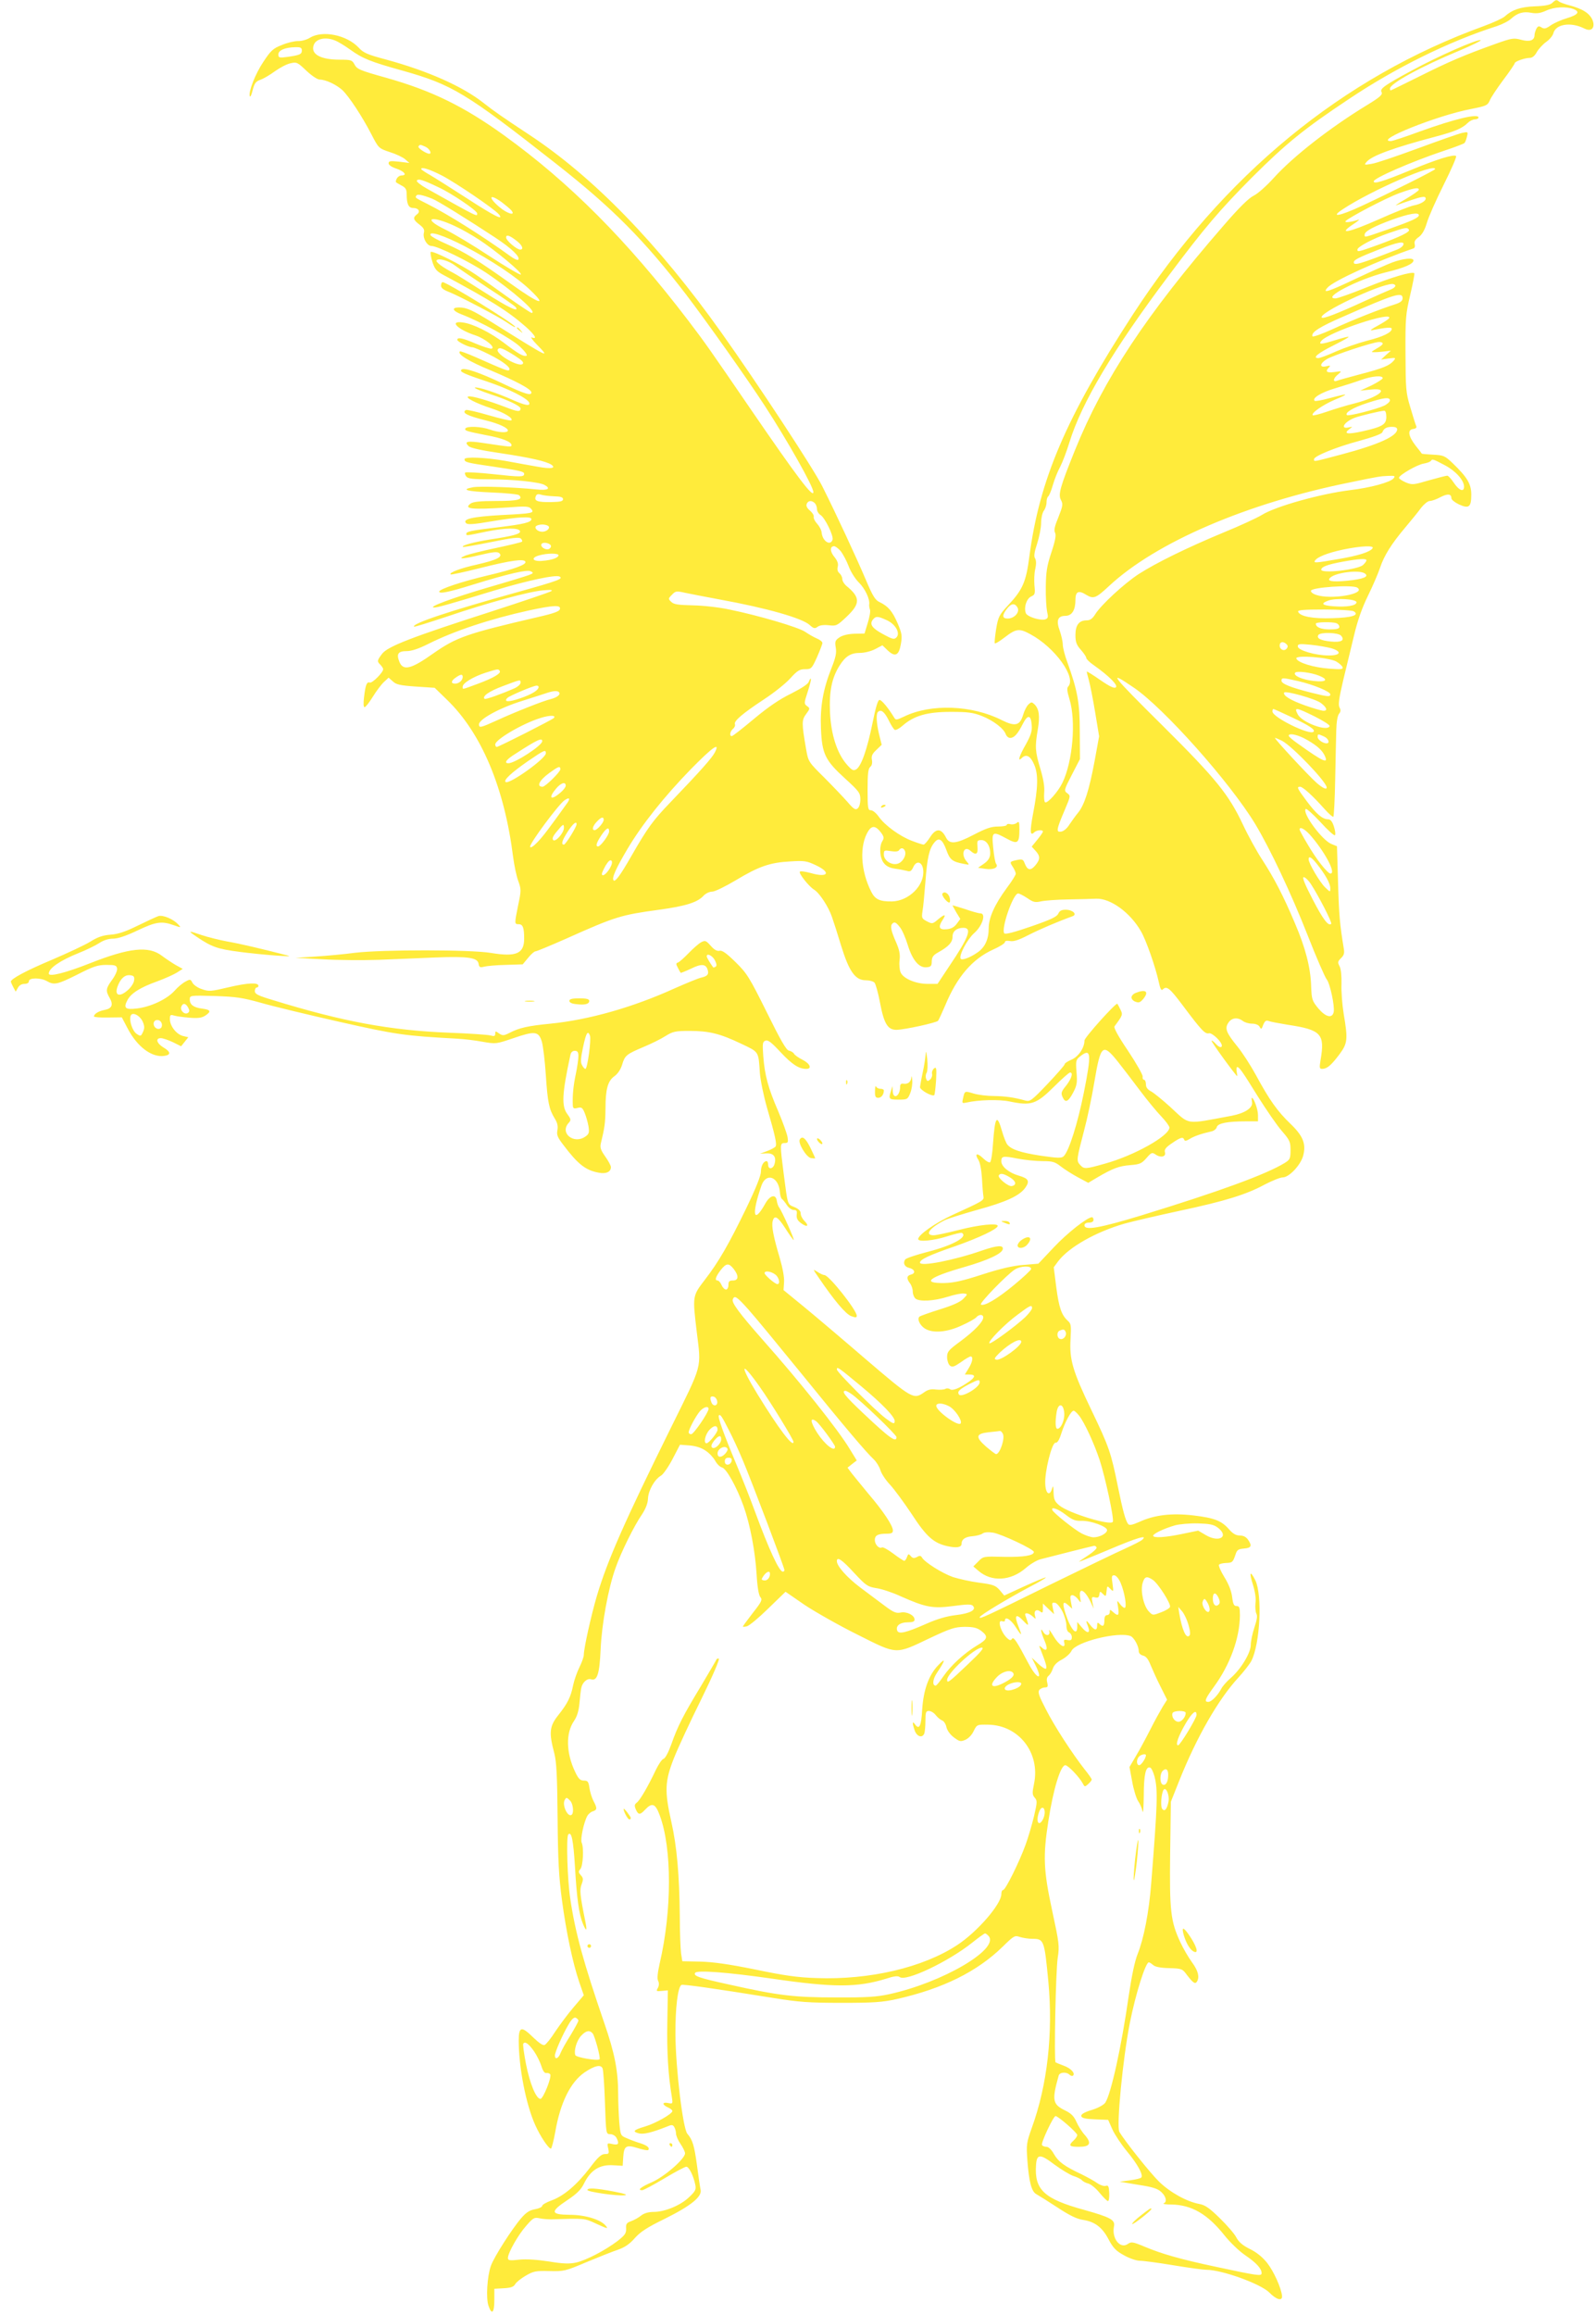 <?xml version="1.0" standalone="no"?>
<!DOCTYPE svg PUBLIC "-//W3C//DTD SVG 20010904//EN"
 "http://www.w3.org/TR/2001/REC-SVG-20010904/DTD/svg10.dtd">
<svg version="1.0" xmlns="http://www.w3.org/2000/svg"
 width="883pt" height="1280pt" viewBox="0 0 883 1280"
 preserveAspectRatio="xMidYMid meet">
<g transform="translate(0,1280) scale(0.1,-0.1)"
fill="#ffeb3b" stroke="none">
<path d="M8588 12784 c-11 -11 -39 -17 -96 -19 -80 -3 -126 -19 -167 -56 -11
-10 -63 -34 -115 -53 -784 -284 -1440 -823 -1943 -1596 -370 -570 -516 -912
-572 -1337 -18 -140 -37 -183 -115 -267 -53 -57 -57 -65 -69 -135 -6 -40 -10
-76 -7 -78 3 -3 26 11 52 31 66 51 83 53 145 19 136 -73 257 -241 208 -290 -7
-7 -5 -27 8 -69 37 -122 18 -344 -39 -462 -24 -50 -83 -116 -96 -108 -5 3 -7
27 -5 53 3 33 -4 74 -21 132 -29 95 -31 122 -14 219 12 73 7 111 -18 137 -15
14 -18 15 -34 0 -9 -8 -22 -33 -29 -56 -18 -61 -44 -68 -118 -31 -165 84 -393
92 -541 20 -43 -20 -46 -21 -56 -4 -31 51 -68 96 -80 96 -9 0 -21 -40 -39
-129 -29 -143 -62 -238 -90 -255 -16 -9 -24 -5 -52 27 -54 62 -87 164 -93 288
-5 117 10 191 53 259 33 52 62 70 113 70 24 0 61 9 84 21 l40 21 28 -27 c42
-40 63 -30 74 33 8 46 6 60 -18 116 -29 67 -52 94 -100 117 -24 11 -38 34 -76
124 -51 120 -164 364 -241 517 -50 100 -359 569 -558 849 -351 493 -708 860
-1063 1094 -147 97 -196 131 -253 176 -115 91 -308 177 -540 240 -102 27 -125
37 -151 66 -66 70 -200 97 -270 54 -17 -11 -47 -19 -66 -18 -19 0 -59 -9 -89
-22 -49 -19 -61 -31 -102 -93 -45 -67 -83 -165 -75 -190 3 -7 10 8 16 34 10
38 17 48 43 57 17 6 53 27 80 47 28 20 66 40 86 44 34 8 39 6 88 -41 30 -28
61 -49 74 -49 33 0 92 -28 125 -58 36 -34 109 -144 161 -245 40 -77 40 -77
102 -98 35 -11 73 -29 85 -40 l23 -20 -57 7 c-48 5 -58 4 -58 -9 0 -9 17 -21
42 -29 45 -15 63 -38 30 -38 -16 0 -32 -17 -32 -36 0 -2 13 -10 30 -19 24 -12
30 -22 30 -48 0 -55 10 -77 36 -77 30 0 42 -20 21 -35 -24 -18 -21 -31 14 -57
23 -18 29 -28 24 -46 -7 -29 18 -72 42 -72 33 0 209 -86 301 -147 149 -100
289 -223 253 -223 -5 0 -60 37 -123 81 -62 45 -146 104 -186 131 -82 56 -239
134 -249 125 -3 -4 1 -28 9 -54 13 -40 22 -52 59 -72 265 -142 360 -202 456
-286 53 -47 68 -73 36 -61 -10 4 2 -13 26 -38 80 -82 72 -78 -244 120 -112 70
-143 84 -186 84 -42 0 -36 -19 14 -38 109 -42 276 -134 323 -178 28 -26 44
-48 37 -51 -16 -6 -46 11 -123 70 -76 58 -173 107 -230 114 -78 11 -29 -39 72
-72 53 -18 113 -67 87 -73 -8 -1 -47 11 -87 28 -72 31 -102 37 -102 21 0 -10
62 -41 83 -41 8 0 50 -18 94 -40 78 -39 122 -74 110 -86 -6 -7 -25 0 -185 71
-46 20 -85 35 -88 32 -15 -15 49 -55 171 -105 142 -60 225 -104 225 -122 0
-20 -38 -8 -160 50 -128 61 -214 90 -227 76 -12 -11 13 -23 143 -66 119 -40
224 -93 232 -117 6 -20 -21 -15 -90 15 -84 38 -195 75 -211 69 -6 -2 33 -19
87 -37 98 -32 166 -65 166 -79 0 -19 -17 -18 -78 6 -102 39 -191 65 -210 61
-23 -5 41 -38 130 -67 67 -22 119 -54 107 -65 -3 -4 -60 9 -125 28 -65 19
-122 32 -126 29 -26 -15 6 -32 112 -58 72 -18 120 -41 120 -55 0 -15 -52 -12
-100 5 -47 17 -126 20 -135 6 -7 -12 8 -16 114 -37 89 -16 141 -37 141 -55 0
-12 -4 -11 -152 11 -91 14 -113 10 -86 -16 10 -11 70 -24 179 -40 160 -24 249
-44 279 -63 29 -20 -2 -25 -73 -12 -40 7 -119 21 -177 32 -113 20 -230 25
-230 10 0 -17 14 -20 159 -41 148 -22 171 -27 171 -40 0 -18 -20 -18 -168 -2
-83 9 -154 13 -158 9 -4 -3 -1 -13 6 -22 10 -12 37 -15 129 -15 126 0 273 -15
303 -31 39 -21 19 -32 -45 -25 -114 12 -313 19 -350 12 -71 -13 -36 -23 104
-29 78 -3 146 -10 151 -15 24 -24 -6 -32 -126 -32 -90 0 -127 -4 -142 -14 -41
-30 4 -35 201 -22 105 8 122 7 134 -8 19 -23 10 -25 -169 -34 -156 -9 -214
-22 -191 -45 9 -9 45 -6 144 11 143 24 217 28 217 12 0 -18 -41 -28 -181 -45
-153 -18 -179 -24 -179 -36 0 -12 -4 -12 112 12 106 21 179 22 185 2 5 -15
-41 -27 -167 -46 -89 -14 -158 -33 -149 -41 2 -2 73 10 157 27 117 24 155 28
164 19 6 -6 9 -14 6 -17 -3 -3 -68 -19 -144 -35 -76 -16 -152 -35 -167 -41
-53 -22 -18 -21 77 2 77 18 98 20 109 10 20 -20 -14 -37 -122 -62 -92 -20
-158 -45 -148 -55 2 -3 76 13 163 35 171 43 245 53 251 35 6 -16 -62 -41 -206
-75 -141 -33 -271 -76 -271 -90 0 -14 57 -2 185 38 201 62 303 85 322 74 16
-8 15 -11 -12 -21 -16 -6 -120 -38 -231 -70 -190 -56 -329 -107 -293 -109 17
-1 81 17 334 94 182 55 340 89 361 77 22 -12 -7 -23 -233 -86 -379 -105 -588
-175 -572 -191 3 -2 83 23 179 55 227 77 459 140 535 146 43 4 56 2 44 -5 -9
-6 -157 -56 -330 -112 -439 -141 -574 -193 -605 -234 -28 -37 -29 -42 -9 -61
8 -9 15 -19 15 -24 0 -18 -61 -79 -74 -74 -17 6 -24 -13 -32 -82 -4 -33 -3
-54 3 -54 6 0 26 26 46 58 19 31 47 68 61 81 l26 24 23 -20 c18 -18 41 -23
127 -29 l105 -7 67 -65 c192 -185 319 -488 367 -871 6 -45 18 -104 28 -131 17
-47 17 -54 0 -134 -21 -104 -21 -106 2 -106 24 0 31 -19 31 -80 0 -83 -44
-102 -183 -79 -110 19 -602 19 -752 1 -60 -8 -159 -17 -220 -21 l-110 -7 150
-8 c83 -5 222 -6 310 -3 88 4 230 9 315 13 181 7 233 -1 238 -35 3 -19 8 -22
30 -16 15 4 69 9 120 10 l94 3 30 36 c16 20 34 36 41 36 6 0 81 31 167 69 277
124 305 132 517 161 147 20 214 41 247 79 11 11 31 21 46 21 15 0 72 28 131
63 128 77 189 98 301 104 78 5 91 3 142 -21 87 -41 67 -71 -29 -43 -30 8 -57
12 -60 7 -6 -10 50 -81 79 -99 30 -18 80 -95 99 -151 9 -25 32 -97 51 -160 44
-142 78 -190 136 -190 20 0 43 -6 49 -14 6 -8 20 -57 30 -111 22 -116 43 -150
92 -149 45 1 219 39 229 50 4 5 22 44 40 86 65 157 150 256 265 308 36 16 65
34 65 41 0 7 10 9 28 6 19 -4 48 5 102 33 63 32 161 74 244 104 28 10 1 36
-38 36 -23 0 -34 -6 -41 -22 -8 -17 -42 -33 -149 -70 -92 -32 -143 -45 -149
-39 -21 21 48 221 76 221 7 0 30 -12 51 -26 32 -22 43 -25 74 -18 21 5 89 10
152 11 63 1 133 3 155 4 79 3 189 -77 248 -181 29 -50 80 -197 98 -279 8 -38
14 -50 22 -42 22 22 38 9 113 -91 101 -135 122 -157 143 -151 17 4 71 -47 71
-68 0 -15 -16 -10 -35 11 -10 11 -20 18 -22 16 -4 -4 136 -196 142 -196 1 0 0
11 -3 25 -2 14 -1 25 3 25 12 0 28 -23 116 -165 45 -71 103 -156 130 -187 45
-52 49 -61 49 -107 0 -47 -3 -53 -32 -71 -105 -64 -360 -157 -793 -290 -231
-70 -315 -85 -315 -55 0 9 9 15 25 15 16 0 25 6 25 15 0 8 -4 15 -8 15 -26 0
-138 -88 -212 -167 l-85 -90 -83 -7 c-57 -4 -129 -21 -225 -52 -108 -35 -159
-47 -212 -48 -129 -2 -87 32 109 88 132 38 209 74 214 99 5 24 -30 22 -117 -8
-152 -53 -341 -90 -341 -66 0 17 50 41 193 90 136 48 237 96 237 113 0 17
-104 6 -213 -22 -64 -16 -127 -30 -141 -30 -53 0 -23 41 60 83 17 9 98 34 179
57 161 44 235 78 267 122 27 38 19 52 -36 68 -53 15 -96 50 -96 79 0 29 9 31
90 15 41 -8 104 -14 139 -14 55 0 68 -4 101 -30 21 -16 63 -43 95 -60 l56 -30
52 31 c84 49 118 62 181 67 52 4 63 9 89 39 28 32 31 33 53 18 28 -18 57 -10
49 15 -4 14 6 27 39 49 48 33 62 37 68 19 3 -8 11 -7 29 4 23 15 66 30 120 42
15 3 29 14 31 24 6 22 60 32 164 32 l64 0 0 35 c0 31 -23 95 -34 95 -2 0 -1
-11 1 -24 6 -31 -39 -61 -112 -75 -265 -49 -228 -54 -343 51 -42 38 -89 76
-104 84 -19 10 -28 22 -28 39 0 14 -5 25 -11 25 -5 0 -9 8 -7 18 1 9 -35 73
-81 142 -55 81 -80 128 -75 135 46 62 47 65 33 93 -7 15 -15 29 -17 32 -6 9
-182 -186 -182 -203 0 -41 -34 -90 -72 -106 -21 -9 -38 -20 -38 -26 0 -5 -43
-54 -95 -109 -87 -91 -96 -98 -122 -91 -65 18 -112 24 -174 25 -36 0 -87 6
-113 14 -50 15 -49 16 -59 -33 -5 -21 -3 -22 21 -17 65 15 180 18 237 6 120
-25 148 -16 246 81 44 44 84 79 89 79 19 0 9 -33 -21 -72 -28 -34 -30 -42 -20
-64 15 -34 31 -27 59 26 20 38 23 55 18 112 -5 64 -3 69 21 88 60 47 63 16 19
-204 -34 -169 -82 -321 -111 -349 -11 -11 -32 -11 -127 3 -110 17 -163 34
-185 62 -6 7 -19 39 -28 70 -29 102 -40 88 -51 -65 -3 -53 -11 -100 -16 -103
-5 -4 -23 6 -39 22 -33 32 -49 26 -26 -9 9 -14 17 -55 20 -103 2 -43 6 -88 8
-99 4 -22 -1 -25 -172 -103 -95 -44 -189 -110 -189 -133 0 -17 85 -9 160 15
41 13 78 22 82 19 35 -21 -48 -68 -187 -104 -66 -17 -123 -36 -127 -43 -13
-19 -4 -40 21 -46 32 -7 39 -30 12 -37 -25 -6 -27 -22 -6 -49 8 -10 15 -31 15
-45 0 -15 7 -32 15 -39 22 -18 102 -14 178 10 38 12 78 20 90 18 22 -3 22 -3
-4 -30 -18 -18 -59 -36 -130 -58 -57 -18 -108 -36 -112 -40 -14 -13 2 -47 29
-65 43 -28 123 -22 204 16 39 17 75 38 81 45 15 18 39 18 39 0 0 -24 -48 -74
-126 -132 -67 -49 -74 -58 -74 -88 0 -18 7 -39 15 -46 13 -11 23 -8 61 18 24
18 49 32 54 32 16 0 11 -31 -11 -66 l-21 -34 26 0 c34 0 33 -14 -1 -38 -54
-38 -94 -54 -107 -43 -6 5 -18 6 -25 2 -8 -5 -31 -6 -52 -4 -28 4 -45 0 -67
-16 -57 -40 -65 -36 -320 182 -130 112 -286 244 -347 294 l-110 90 3 44 c2 27
-8 79 -24 134 -35 118 -46 175 -39 203 9 36 28 26 69 -38 21 -33 42 -63 47
-66 9 -5 -66 163 -81 181 -4 5 -10 21 -12 35 -5 40 -38 32 -64 -15 -66 -118
-77 -61 -21 100 26 74 95 49 102 -36 1 -17 6 -34 11 -38 5 -3 17 -18 27 -33
10 -16 27 -28 38 -28 16 0 20 -5 17 -26 -2 -20 4 -32 24 -47 34 -25 47 -16 19
12 -12 12 -21 30 -21 42 0 13 -11 25 -35 35 -39 16 -36 7 -59 184 -21 163 -21
170 5 170 19 0 21 4 16 34 -3 18 -26 82 -51 141 -56 129 -75 200 -83 305 -5
71 -4 80 12 86 14 6 34 -10 84 -64 64 -68 101 -92 142 -92 33 0 21 29 -20 50
-22 11 -44 26 -48 34 -4 7 -17 15 -28 17 -15 3 -46 57 -123 213 -97 195 -109
214 -173 277 -50 49 -74 66 -88 62 -13 -3 -29 5 -48 27 -27 30 -31 32 -54 20
-13 -7 -44 -34 -69 -60 -25 -26 -51 -49 -59 -52 -11 -3 -12 -8 -1 -28 7 -14
14 -27 16 -29 1 -1 27 9 57 23 56 28 82 27 92 -5 8 -26 0 -36 -34 -44 -16 -3
-83 -31 -149 -60 -231 -105 -475 -174 -687 -195 -123 -12 -173 -23 -226 -51
-32 -16 -38 -16 -58 -3 -19 14 -21 14 -21 -2 0 -13 -6 -15 -27 -9 -16 4 -118
11 -228 15 -327 13 -587 61 -977 181 -80 24 -98 33 -98 49 0 11 5 20 10 20 6
0 10 4 10 9 0 20 -59 17 -162 -7 -101 -24 -112 -25 -151 -11 -23 7 -46 24 -52
35 -10 20 -13 21 -38 7 -16 -8 -44 -31 -62 -52 -42 -46 -131 -88 -207 -97 -65
-8 -76 2 -53 46 20 38 70 70 165 104 41 15 90 37 108 48 l33 21 -40 22 c-22
13 -56 36 -76 51 -73 55 -179 44 -397 -42 -134 -53 -228 -77 -228 -57 0 29 62
72 164 113 43 17 94 42 114 55 24 16 51 25 77 25 27 0 72 15 135 45 103 49
134 53 200 30 43 -15 43 -15 26 4 -27 29 -83 53 -109 46 -12 -4 -64 -28 -115
-53 -67 -33 -108 -47 -150 -50 -42 -3 -72 -13 -113 -39 -31 -19 -126 -63 -210
-99 -145 -61 -229 -106 -229 -122 1 -4 7 -18 14 -31 l13 -24 12 21 c7 14 21
22 36 22 16 0 25 6 25 15 0 20 66 20 100 0 40 -23 59 -18 169 37 88 45 113 53
160 53 49 0 56 -3 59 -20 2 -12 -11 -40 -28 -63 -35 -48 -36 -60 -13 -100 21
-37 13 -58 -28 -66 -33 -6 -59 -22 -59 -36 0 -4 35 -7 77 -6 l77 1 31 -59 c53
-103 135 -165 205 -154 36 5 35 23 -5 46 -38 23 -47 52 -15 52 11 0 40 -10 66
-22 l46 -23 20 25 20 25 -30 7 c-37 10 -72 56 -72 93 0 24 3 26 23 20 12 -4
50 -9 84 -12 48 -4 69 -1 88 11 35 23 31 33 -15 39 -49 6 -70 22 -70 51 0 22
1 23 138 19 119 -4 153 -9 257 -38 66 -19 261 -66 434 -105 315 -71 359 -77
651 -93 36 -2 99 -9 140 -17 74 -13 76 -12 168 19 122 42 142 40 160 -19 7
-25 17 -108 22 -185 10 -152 18 -188 49 -239 15 -24 19 -42 15 -65 -5 -26 0
-39 34 -83 80 -106 123 -139 195 -152 41 -8 67 5 67 31 0 8 -14 34 -31 58 -25
35 -30 50 -25 72 22 90 25 116 26 193 0 109 13 154 50 180 18 13 34 37 42 63
15 51 23 58 118 98 41 17 96 44 121 60 42 26 54 29 135 29 107 0 168 -15 285
-71 99 -47 95 -40 103 -160 3 -41 21 -129 40 -195 45 -154 55 -200 47 -213 -4
-6 -25 -17 -46 -25 l-40 -15 34 2 c40 2 57 -18 47 -56 -7 -31 -36 -36 -36 -7
0 11 -4 20 -8 20 -18 0 -32 -26 -32 -58 0 -22 -28 -92 -80 -200 -98 -202 -153
-298 -231 -399 -68 -89 -68 -88 -44 -288 25 -205 34 -171 -141 -525 -259 -524
-353 -737 -412 -935 -31 -105 -72 -289 -72 -325 0 -11 -11 -42 -24 -68 -13
-26 -29 -71 -35 -100 -13 -65 -31 -101 -82 -165 -49 -62 -53 -95 -22 -212 12
-47 16 -125 18 -355 2 -237 7 -327 24 -455 24 -180 60 -349 96 -455 l25 -72
-57 -67 c-31 -36 -76 -97 -101 -134 -24 -38 -51 -71 -59 -74 -9 -4 -32 12 -62
41 -66 65 -81 62 -81 -17 0 -148 40 -353 91 -466 29 -65 74 -131 87 -131 4 0
15 42 24 92 28 162 84 276 163 330 55 37 90 45 99 21 4 -10 10 -96 13 -190 6
-172 6 -173 29 -173 13 0 28 -9 34 -19 18 -34 12 -43 -21 -36 -30 7 -31 6 -24
-24 6 -28 4 -31 -18 -31 -20 0 -39 -17 -84 -77 -72 -94 -145 -156 -213 -180
-27 -10 -50 -23 -50 -29 0 -7 -18 -15 -39 -19 -30 -5 -49 -17 -76 -48 -50 -57
-153 -218 -169 -265 -21 -59 -28 -181 -13 -222 18 -52 32 -38 32 33 l0 62 52
3 c40 2 55 8 63 22 6 11 32 32 58 47 43 25 55 28 131 26 82 -2 89 0 205 49 67
28 145 59 175 69 38 13 65 32 93 64 30 34 69 60 166 107 145 72 208 123 198
161 -3 14 -12 75 -20 136 -15 109 -24 139 -53 173 -25 28 -65 366 -66 548 -1
148 13 263 33 275 8 5 173 -18 508 -72 143 -23 197 -27 377 -27 179 0 224 3
307 21 255 58 444 151 587 291 61 60 66 62 94 52 17 -5 47 -10 68 -10 65 0 67
-6 89 -235 27 -286 -5 -572 -91 -809 -30 -84 -31 -93 -25 -180 9 -120 23 -174
50 -188 11 -6 64 -39 116 -73 68 -45 108 -64 142 -69 65 -10 107 -41 142 -109
25 -47 41 -63 85 -87 30 -17 69 -30 87 -30 19 0 102 -11 186 -25 84 -14 166
-25 183 -25 85 0 301 -78 348 -126 39 -40 73 -49 70 -18 -5 45 -46 136 -83
183 -26 32 -58 58 -95 76 -40 20 -61 38 -75 64 -10 20 -52 68 -92 107 -57 56
-82 73 -113 78 -69 13 -160 63 -222 123 -51 50 -192 227 -220 276 -17 31 19
404 58 602 32 161 87 335 105 335 4 0 15 -7 24 -15 11 -10 41 -16 89 -17 70
-2 73 -4 98 -38 34 -44 45 -52 55 -37 16 25 7 61 -27 107 -19 26 -49 77 -65
112 -53 114 -60 171 -56 490 l4 286 47 118 c96 240 216 449 327 569 30 33 62
74 71 91 49 95 62 365 22 447 -29 57 -35 44 -13 -25 12 -39 18 -78 14 -102 -2
-22 0 -48 5 -58 7 -12 3 -35 -11 -77 -11 -33 -20 -76 -20 -96 0 -44 -55 -135
-112 -184 -21 -18 -45 -45 -52 -60 -20 -37 -54 -71 -71 -71 -24 0 -18 16 30
82 90 122 144 270 145 396 0 44 -3 52 -19 52 -14 0 -19 10 -24 50 -4 33 -19
71 -43 110 -20 32 -33 63 -30 68 3 5 19 9 37 10 37 1 40 4 54 45 9 28 15 32
48 35 40 3 46 15 21 50 -10 14 -25 22 -45 22 -21 0 -38 10 -59 34 -42 48 -81
63 -197 77 -120 14 -216 3 -300 -36 -39 -17 -54 -20 -61 -12 -15 19 -30 74
-57 207 -38 188 -49 220 -145 420 -106 220 -124 283 -117 397 4 73 3 84 -15
100 -35 32 -49 72 -64 185 l-14 111 25 34 c60 78 207 161 365 207 47 13 184
45 305 71 253 54 370 90 473 146 41 21 85 39 99 39 35 0 99 68 113 120 17 65
0 109 -71 177 -71 68 -116 131 -190 268 -30 55 -76 126 -103 159 -62 76 -71
100 -50 131 18 28 51 32 80 10 10 -8 33 -15 51 -15 20 0 36 -7 42 -17 8 -16
11 -15 20 11 9 21 16 26 29 21 9 -4 57 -13 106 -21 187 -28 207 -51 182 -196
-7 -43 -6 -48 10 -48 27 1 49 20 95 81 45 61 47 82 23 224 -8 50 -14 124 -12
165 1 46 -3 84 -11 98 -11 21 -10 26 8 44 16 15 20 27 16 51 -22 134 -27 185
-32 365 l-6 203 -32 13 c-52 22 -162 172 -141 193 4 4 40 -28 81 -72 40 -44
76 -77 81 -73 4 5 1 26 -6 48 -9 28 -19 40 -32 40 -31 0 -65 29 -118 100 -54
72 -57 80 -37 80 15 0 69 -49 135 -123 24 -27 46 -46 49 -43 3 3 8 94 10 203
2 109 5 232 6 274 1 46 7 82 15 92 10 12 11 21 3 35 -8 15 -3 51 20 149 17 70
44 182 60 248 19 81 44 153 77 220 27 55 57 125 67 155 22 67 63 133 141 225
33 39 72 87 87 108 16 20 37 37 47 37 11 0 37 9 59 21 41 21 61 19 61 -6 0 -8
19 -23 42 -34 55 -25 68 -15 68 54 0 59 -22 96 -103 174 -43 41 -50 44 -108
47 -34 2 -62 4 -63 6 -1 2 -16 22 -34 44 -41 53 -46 88 -14 92 18 3 22 8 16
20 -4 9 -18 55 -32 102 -24 79 -25 101 -26 295 -1 195 1 218 26 324 15 63 25
117 23 120 -12 12 -127 -22 -267 -79 -82 -33 -158 -60 -169 -60 -80 0 125 106
277 144 105 25 154 47 154 66 0 17 -56 11 -117 -11 -32 -12 -123 -53 -202 -90
-153 -73 -188 -84 -156 -49 34 38 281 150 474 216 8 2 11 12 8 24 -4 14 3 26
22 39 18 13 33 38 45 78 9 32 51 127 93 211 42 84 73 155 69 159 -12 12 -108
-18 -255 -79 -151 -62 -201 -77 -201 -61 0 18 207 108 385 168 61 20 113 40
117 44 4 3 10 19 14 35 7 28 6 28 -27 21 -19 -4 -129 -43 -246 -86 -117 -43
-231 -82 -255 -85 -40 -7 -42 -6 -28 10 28 35 153 80 384 141 105 28 146 45
177 76 10 10 28 19 39 19 11 0 20 5 20 10 0 24 -130 -7 -322 -76 -81 -30 -154
-54 -163 -54 -97 0 254 141 442 177 86 17 93 20 105 47 6 16 40 67 75 114 35
46 63 88 63 92 0 10 56 30 84 30 14 0 28 12 39 33 10 17 33 42 51 55 19 13 37
35 40 48 13 51 96 64 170 27 68 -35 71 55 2 95 -17 11 -53 25 -81 32 -27 7
-54 17 -59 21 -14 12 -19 11 -38 -7z m117 -34 c39 -15 26 -32 -37 -51 -31 -9
-71 -27 -88 -39 -27 -19 -36 -21 -51 -12 -15 10 -20 8 -29 -7 -5 -11 -10 -26
-10 -34 0 -31 -27 -40 -74 -27 -41 11 -51 10 -143 -23 -170 -61 -253 -96 -417
-178 -87 -43 -160 -79 -162 -79 -2 0 -4 4 -4 10 0 28 174 123 384 210 71 30
124 56 118 58 -20 6 -236 -89 -383 -169 -145 -78 -176 -100 -166 -117 9 -14
-6 -28 -78 -72 -204 -124 -411 -285 -519 -405 -38 -42 -87 -86 -110 -97 -28
-14 -81 -66 -168 -167 -425 -489 -662 -847 -821 -1241 -81 -201 -94 -244 -77
-275 12 -22 10 -33 -14 -94 -21 -50 -26 -73 -19 -86 7 -13 2 -43 -20 -109 -25
-75 -30 -108 -31 -191 -1 -55 3 -116 7 -136 7 -30 6 -37 -8 -43 -27 -10 -104
14 -110 35 -11 33 5 79 30 91 21 9 23 15 18 62 -2 28 -1 69 5 91 6 27 5 46 -1
57 -8 11 -5 34 11 82 12 37 22 88 22 114 0 27 7 57 15 68 8 10 15 31 15 46 0
15 4 29 9 33 5 3 17 31 26 63 9 31 27 77 41 102 13 25 36 86 51 135 67 218
243 514 546 917 201 269 287 369 466 549 186 185 285 266 532 430 259 174 558
321 819 404 30 10 66 28 80 41 35 32 67 42 113 33 29 -5 50 -2 81 12 45 21
110 24 151 9z m-6851 -174 c18 -7 55 -30 83 -50 69 -50 115 -68 288 -116 277
-78 351 -122 850 -514 315 -247 490 -424 722 -726 115 -151 337 -464 435 -615
125 -192 268 -445 268 -476 0 -35 -90 84 -345 456 -228 333 -253 369 -349 495
-337 441 -654 760 -1019 1023 -221 159 -399 246 -647 316 -153 43 -165 48
-180 77 -12 22 -20 24 -80 24 -106 0 -161 30 -145 79 11 37 66 49 119 27z
m-184 -55 c0 -21 -11 -26 -82 -36 -43 -6 -48 -4 -48 14 0 23 37 39 93 40 30 1
37 -3 37 -18z m685 -533 c21 -10 36 -38 20 -38 -17 0 -65 32 -60 40 8 12 9 12
40 -2z m89 -158 c77 -40 291 -185 316 -215 31 -38 -27 -9 -176 88 -87 56 -180
115 -206 130 -27 15 -48 30 -48 32 0 14 45 0 114 -35z m5496 35 c0 -6 -252
-132 -407 -204 -123 -57 -177 -66 -104 -18 157 104 511 258 511 222z m-5515
-100 c76 -35 215 -130 215 -145 0 -19 11 -25 -278 137 -34 19 -59 39 -56 44 7
13 33 5 119 -36z m5425 -14 c0 -5 -33 -28 -72 -51 -40 -23 -64 -39 -53 -35 11
4 50 18 87 30 46 16 70 20 74 13 10 -15 -22 -36 -65 -44 -20 -4 -106 -38 -191
-76 -167 -74 -233 -88 -145 -29 28 18 41 30 30 26 -42 -14 -80 -18 -70 -7 21
21 221 126 294 153 80 29 111 35 111 20z m-5458 -50 c29 -11 195 -114 350
-216 88 -58 139 -107 125 -121 -4 -4 -24 5 -44 20 -146 106 -344 231 -458 288
-71 36 -69 34 -61 47 6 9 32 4 88 -18z m384 -19 c21 -16 45 -36 53 -45 27 -33
-23 -19 -67 19 -65 56 -54 75 14 26z m5074 -72 c0 -14 -40 -32 -173 -79 -135
-47 -127 -45 -127 -28 0 18 50 45 154 83 92 33 146 42 146 24z m-5333 -60 c35
-16 93 -49 130 -73 93 -60 249 -190 234 -195 -6 -2 -84 44 -173 102 -89 59
-199 125 -245 147 -130 63 -80 81 54 19z m5278 -20 c8 -12 -48 -39 -171 -84
-111 -40 -114 -40 -114 -26 0 15 86 61 173 91 90 31 103 34 112 19z m-5225
-91 c149 -78 293 -174 366 -245 94 -90 47 -75 -104 33 -186 133 -262 180 -362
224 -46 20 -86 42 -88 49 -9 25 72 -1 188 -61z m290 28 c30 -23 39 -47 18 -47
-19 0 -78 50 -78 67 0 18 20 12 60 -20z m4904 -21 c-3 -8 -17 -19 -32 -25
-213 -83 -242 -91 -242 -71 0 13 28 27 140 71 102 41 143 48 134 25z m-5244
-116 c19 -15 101 -70 181 -123 81 -52 149 -100 153 -106 19 -30 -39 -3 -172
82 -81 52 -158 100 -172 107 -60 31 -100 61 -95 70 10 15 68 -1 105 -30z
m5200 -110 c0 -6 -11 -15 -24 -20 -13 -5 -79 -34 -147 -65 -150 -69 -228 -99
-236 -91 -23 23 316 184 390 186 9 0 17 -5 17 -10z m40 -69 c0 -14 -11 -23
-37 -32 -86 -27 -245 -90 -348 -138 -64 -29 -112 -46 -114 -40 -7 22 38 51
174 110 282 124 325 137 325 100z m-75 -111 c-4 -6 -32 -24 -63 -41 -31 -16
-46 -28 -32 -25 80 16 110 18 110 8 0 -20 -48 -44 -137 -66 -49 -13 -125 -39
-171 -59 -46 -21 -90 -37 -98 -37 -36 0 -2 28 87 72 104 53 106 57 9 28 -81
-25 -97 -26 -80 -5 40 49 402 169 375 125z m-35 -140 c0 -5 -13 -16 -30 -25
-16 -9 -30 -18 -30 -21 0 -2 24 -2 53 1 l52 6 -27 -24 -27 -25 42 6 c39 5 41
4 28 -12 -23 -27 -58 -42 -181 -74 -63 -17 -123 -33 -132 -37 -26 -10 -23 13
5 35 22 19 22 19 -20 13 -44 -6 -53 3 -30 26 10 10 7 11 -15 6 -40 -10 -37 16
4 40 38 22 252 93 286 94 12 1 22 -3 22 -9z m-4801 -67 c39 -25 51 -37 43 -45
-21 -21 -153 56 -138 80 9 14 28 7 95 -35z m4801 -124 c0 -5 -28 -23 -62 -40
l-63 -29 58 6 c110 12 51 -40 -87 -76 -45 -11 -114 -32 -154 -46 -41 -14 -76
-23 -79 -20 -11 11 53 56 120 85 86 36 80 38 -25 10 -44 -12 -82 -19 -85 -15
-15 15 38 47 117 70 47 14 110 34 140 45 61 22 120 27 120 10z m40 -123 c0 -7
-15 -21 -32 -29 -43 -20 -199 -60 -206 -52 -13 13 33 41 110 66 94 31 128 35
128 15z m-20 -91 c0 -42 -21 -55 -133 -80 -82 -18 -106 -14 -72 12 20 15 20
15 -2 10 -52 -12 -26 31 32 53 29 11 137 37 163 39 7 1 12 -12 12 -34z m60
-69 c0 -37 -103 -84 -302 -137 -166 -44 -158 -43 -158 -28 0 17 119 66 249
101 77 21 126 39 129 48 8 21 23 30 55 30 17 0 27 -5 27 -14z m265 -199 c60
-32 105 -83 105 -118 0 -32 -28 -21 -56 21 -15 22 -31 40 -37 40 -6 0 -52 -12
-102 -26 -85 -25 -92 -26 -128 -11 -20 9 -37 20 -37 25 0 15 102 74 138 79 18
3 35 10 38 14 8 13 13 11 79 -24z m-285 -72 c-18 -22 -130 -52 -240 -65 -163
-20 -415 -90 -490 -138 -25 -15 -119 -59 -210 -96 -207 -86 -373 -168 -470
-230 -81 -53 -209 -171 -241 -223 -15 -24 -28 -33 -47 -33 -42 0 -62 -26 -62
-81 0 -39 6 -55 30 -82 17 -19 30 -39 30 -45 0 -6 19 -25 43 -41 83 -59 133
-109 121 -121 -8 -8 -31 2 -85 39 -40 28 -74 49 -76 48 -1 -2 4 -23 11 -47 7
-25 23 -105 35 -178 l22 -133 -25 -137 c-30 -160 -56 -242 -91 -285 -15 -18
-36 -48 -49 -67 -12 -20 -31 -36 -45 -38 -29 -5 -27 10 20 120 32 76 33 78 14
92 -19 14 -19 17 25 102 l45 87 -1 151 c0 160 -12 227 -69 385 -14 37 -25 81
-25 97 0 16 -8 51 -17 77 -21 57 -11 82 33 82 35 1 54 32 54 88 0 47 17 55 60
28 40 -24 53 -19 125 48 259 242 763 459 1335 574 159 33 167 34 214 36 33 1
37 -1 26 -14z m-4645 -99 c37 -1 50 -5 50 -16 0 -12 -15 -15 -67 -16 -74 -1
-94 6 -84 31 4 13 12 15 29 10 12 -4 45 -8 72 -9z m1443 -38 c7 -7 12 -21 12
-33 0 -11 9 -26 19 -32 25 -15 75 -118 67 -138 -13 -35 -55 -7 -60 39 -1 15
-13 37 -25 50 -12 13 -21 30 -19 39 2 8 -8 23 -21 34 -16 13 -22 26 -18 36 7
20 28 22 45 5z m-1472 -129 c7 -12 -13 -29 -36 -29 -23 0 -43 17 -36 29 4 6
20 11 36 11 16 0 32 -5 36 -11z m12 -106 c2 -7 -4 -16 -12 -19 -19 -7 -49 14
-40 28 8 13 46 6 52 -9z m1604 -31 c12 -16 32 -53 43 -82 11 -30 36 -70 56
-90 34 -33 63 -93 58 -122 -1 -7 1 -20 4 -28 4 -8 -2 -42 -12 -74 l-18 -59
-55 -1 c-34 -1 -64 -8 -82 -19 -25 -17 -28 -23 -22 -58 5 -29 -1 -56 -23 -111
-48 -121 -64 -215 -59 -337 6 -140 23 -175 134 -276 77 -70 84 -80 84 -115 0
-21 -6 -43 -15 -50 -12 -10 -22 -4 -57 37 -23 26 -81 87 -129 135 -86 85 -87
87 -99 155 -25 144 -25 162 0 195 22 30 22 32 5 44 -17 13 -17 16 4 80 12 37
20 69 17 71 -2 3 -7 -5 -11 -16 -4 -13 -39 -36 -98 -66 -64 -31 -127 -74 -206
-140 -62 -52 -117 -95 -122 -95 -15 0 -10 26 6 40 9 7 14 19 11 26 -7 17 42
59 162 138 55 36 120 88 145 116 38 42 51 50 81 50 34 0 37 2 66 66 16 37 30
72 30 79 0 7 -14 18 -31 25 -17 7 -46 24 -65 37 -37 25 -257 90 -419 123 -55
12 -144 22 -202 23 -82 2 -106 5 -120 20 -17 16 -16 18 5 39 20 21 25 21 74
10 29 -6 116 -23 192 -37 258 -47 455 -103 496 -141 21 -19 28 -21 43 -10 11
9 34 12 62 9 42 -5 46 -3 99 47 77 73 77 107 -3 172 -11 10 -21 26 -21 37 0
10 -7 24 -16 32 -10 8 -13 21 -9 36 4 17 -2 33 -19 54 -25 30 -25 59 -1 59 7
0 24 -13 37 -28z m2942 17 c-12 -20 -76 -41 -188 -60 -128 -22 -139 -23 -131
-9 12 20 70 43 154 61 100 21 176 24 165 8z m-4504 -39 c0 -14 -37 -27 -89
-31 -54 -5 -67 16 -19 30 45 13 108 13 108 1z m4470 -28 c0 -5 -9 -17 -19 -26
-29 -26 -231 -49 -231 -26 0 16 35 29 117 44 93 17 133 19 133 8z m-10 -72
c28 -18 -6 -32 -97 -41 -87 -8 -116 -2 -91 19 33 27 157 42 188 22z m-41 -79
c54 -34 -145 -69 -228 -40 -18 6 -30 16 -28 23 6 19 229 34 256 17z m-4 -81
c0 -19 -56 -28 -130 -22 -61 5 -70 15 -27 31 42 16 157 9 157 -9z m-1875 -30
c13 -25 -18 -60 -55 -60 -31 0 -32 18 -4 54 24 31 44 33 59 6z m-2532 -7 c-2
-13 -31 -24 -123 -45 -392 -91 -449 -111 -578 -201 -121 -86 -166 -98 -187
-47 -18 44 -8 60 40 60 27 0 66 13 118 39 145 73 345 139 559 186 136 29 176
31 171 8z m4392 -13 c33 -21 -9 -35 -118 -38 -109 -4 -181 10 -190 36 -3 9 30
12 145 12 81 0 155 -5 163 -10z m-2584 -49 c49 -22 77 -73 53 -96 -12 -12 -23
-9 -74 19 -61 33 -76 55 -55 81 16 19 26 19 76 -4z m2488 -17 c9 -3 16 -12 16
-20 0 -10 -14 -14 -53 -14 -49 0 -77 12 -77 32 0 9 91 11 114 2z m26 -69 c22
-26 1 -38 -58 -32 -57 6 -79 18 -68 36 11 17 111 14 126 -4z m-302 -47 c8 -8
8 -15 1 -24 -14 -17 -39 -6 -39 17 0 21 20 25 38 7z m247 -22 c61 -18 53 -41
-15 -40 -73 0 -170 29 -170 50 0 14 10 15 72 9 40 -4 90 -13 113 -19z m29 -74
c16 -10 31 -23 34 -31 4 -12 -10 -13 -74 -8 -85 6 -174 33 -182 56 -7 21 182
6 222 -17z m-4629 -52 c8 -13 -33 -38 -122 -71 -92 -34 -83 -32 -83 -15 0 19
59 55 128 77 68 21 69 22 77 9z m4533 -26 c55 -22 40 -37 -30 -29 -64 7 -113
29 -103 45 7 12 89 2 133 -16z m-4738 -7 c0 -19 -21 -37 -42 -37 -25 0 -23 16
4 34 27 19 38 20 38 3z m3713 -59 c165 -112 530 -521 671 -753 82 -136 199
-383 291 -617 48 -123 96 -232 105 -243 18 -21 45 -147 39 -180 -8 -38 -44
-29 -85 19 -35 43 -37 49 -40 124 -3 101 -31 211 -90 348 -64 152 -115 249
-179 348 -31 47 -80 136 -109 198 -78 165 -148 252 -438 540 -296 293 -313
317 -165 216z m910 36 c83 -19 177 -58 177 -73 0 -15 -13 -14 -105 9 -111 28
-165 49 -165 66 0 18 5 18 93 -2z m-4303 -9 c0 -9 -15 -22 -32 -30 -75 -33
-162 -64 -167 -59 -15 14 25 42 100 70 101 38 99 38 99 19z m100 -23 c0 -18
-37 -41 -102 -63 -63 -22 -94 -21 -71 2 12 12 142 67 161 68 6 1 12 -3 12 -7z
m114 -31 c8 -12 -13 -28 -49 -37 -39 -9 -198 -72 -298 -118 -88 -40 -97 -42
-97 -21 0 28 114 91 237 129 65 21 129 41 143 46 34 11 58 12 64 1z m4214 -58
c32 -24 39 -43 15 -43 -10 0 -55 13 -101 29 -82 29 -126 56 -117 72 8 11 173
-35 203 -58z m-165 -77 c102 -48 136 -71 124 -82 -21 -21 -227 80 -227 112 0
8 2 14 5 14 3 0 47 -20 98 -44z m132 2 c47 -24 84 -47 81 -53 -11 -32 -152 20
-176 65 -22 42 -11 40 95 -12z m-2360 -17 c13 -27 29 -53 35 -56 6 -4 26 7 44
23 63 55 136 76 266 76 97 0 124 -4 173 -23 63 -25 122 -70 132 -102 4 -10 14
-19 24 -19 22 0 42 22 70 78 27 53 45 50 49 -7 3 -33 -4 -55 -32 -106 -37 -64
-48 -101 -24 -77 25 25 49 13 69 -34 24 -54 23 -126 -6 -276 -18 -96 -16 -123
7 -100 13 13 48 16 48 4 0 -4 -14 -24 -31 -45 l-31 -38 21 -23 c27 -29 27 -48
-2 -82 -26 -30 -43 -26 -58 13 -8 21 -13 24 -42 18 -42 -9 -42 -10 -23 -39 9
-14 16 -31 16 -37 0 -6 -22 -42 -50 -79 -67 -91 -100 -164 -100 -223 0 -61
-21 -106 -63 -134 -42 -29 -85 -44 -92 -34 -11 18 36 107 74 141 47 41 68 110
35 110 -11 0 -49 11 -86 24 -38 12 -68 21 -68 20 0 -2 10 -19 21 -39 l22 -36
-20 -27 c-14 -19 -31 -28 -56 -30 -42 -4 -48 12 -21 53 21 32 10 32 -28 0 -28
-24 -31 -24 -60 -9 -28 15 -30 18 -24 57 4 23 11 96 16 162 10 133 21 182 49
216 25 32 45 19 67 -41 19 -54 33 -65 99 -77 29 -6 30 -6 13 14 -34 38 -15 91
21 59 30 -27 43 -20 39 22 -3 34 -1 37 22 37 29 0 51 -36 48 -80 -2 -20 -13
-36 -35 -51 l-32 -22 40 -6 c45 -7 76 8 60 28 -5 6 -12 46 -16 89 -9 91 -5 93
75 50 60 -33 70 -26 70 51 0 42 -2 47 -15 36 -8 -7 -24 -10 -35 -7 -11 3 -20
1 -20 -4 0 -5 -22 -9 -48 -9 -38 0 -67 -10 -136 -46 -96 -50 -133 -54 -152
-15 -27 53 -56 53 -89 1 -14 -22 -30 -40 -35 -40 -5 0 -34 9 -65 21 -66 25
-148 84 -183 133 -14 20 -33 36 -44 36 -16 0 -18 10 -18 114 0 87 3 116 15
126 9 7 12 22 9 38 -4 21 1 34 24 55 l30 29 -14 56 c-15 62 -18 115 -7 125 16
17 35 3 58 -42z m-1852 8 c-11 -10 -304 -159 -315 -159 -4 0 -8 6 -8 14 0 27
152 116 250 146 52 17 91 16 73 -1z m4150 -110 c61 -32 97 -61 113 -91 29 -56
0 -44 -148 62 -27 19 -48 37 -48 42 0 15 40 8 83 -13z m112 9 c25 -11 35 -38
14 -38 -20 0 -49 21 -49 35 0 18 2 18 35 3z m-232 -24 c57 -30 247 -228 247
-258 0 -14 -21 -4 -54 24 -46 40 -240 250 -232 250 4 0 21 -7 39 -16z m-4093
-2 c0 -24 -151 -122 -187 -122 -27 0 -12 21 40 53 119 77 147 90 147 69z m955
-62 c-16 -31 -77 -100 -245 -275 -98 -102 -126 -140 -218 -300 -60 -105 -88
-142 -97 -133 -12 12 12 65 77 175 81 136 203 289 351 441 121 123 163 152
132 92z m-935 -5 c0 -29 -200 -172 -222 -159 -15 9 30 51 122 115 92 63 100
66 100 44z m80 -89 c0 -14 -83 -96 -98 -96 -36 0 -19 35 37 76 51 37 61 41 61
20z m30 -90 c0 -8 -14 -26 -31 -40 -52 -44 -67 -29 -23 23 27 33 54 41 54 17z
m9 -95 c-104 -145 -132 -182 -164 -216 -25 -26 -40 -35 -42 -27 -6 15 157 234
190 257 26 18 34 12 16 -14z m201 -94 c0 -16 -37 -57 -50 -57 -17 0 -11 23 12
47 24 26 38 29 38 10z m-150 -24 c0 -16 -61 -113 -70 -113 -17 0 -11 22 21 72
28 43 49 61 49 41z m-70 -20 c0 -28 -46 -80 -59 -68 -8 8 -2 22 20 48 34 42
39 44 39 20z m1754 -26 c17 -23 18 -31 8 -47 -19 -30 -15 -94 8 -122 13 -17
33 -27 62 -31 24 -3 53 -9 65 -12 18 -6 25 -2 35 19 18 42 52 32 56 -17 7 -83
-80 -169 -173 -171 -67 -1 -93 11 -114 52 -61 119 -67 260 -16 339 20 30 41
27 69 -10z m-1504 6 c0 -19 -47 -83 -61 -83 -15 0 -10 19 17 60 28 42 44 51
44 23z m3889 -32 c78 -93 133 -201 102 -201 -16 0 -80 81 -126 161 -25 41 -45
79 -45 82 0 21 34 1 69 -42z m-2252 -77 c9 -24 -14 -63 -42 -70 -34 -9 -75 19
-75 51 0 24 2 25 39 19 24 -4 41 -2 45 5 10 16 26 14 33 -5z m2279 -71 c47
-59 74 -108 74 -134 0 -23 0 -23 -29 5 -29 28 -91 133 -91 155 0 21 17 11 46
-26z m-3912 -24 c-19 -32 -44 -50 -44 -30 0 5 10 26 21 46 15 24 25 33 32 26
6 -6 3 -21 -9 -42z m3878 -86 c42 -64 120 -215 113 -221 -15 -15 -45 24 -103
136 -43 83 -59 122 -49 122 8 0 26 -17 39 -37z m-2273 -240 c12 -14 31 -58 43
-97 26 -85 63 -129 105 -124 24 2 28 8 28 33 1 24 8 34 37 50 57 32 78 55 78
86 0 30 23 49 60 49 49 0 32 -49 -78 -212 l-65 -98 -55 0 c-65 0 -134 29 -149
63 -6 13 -9 43 -6 68 4 33 -1 58 -21 103 -26 59 -32 87 -19 99 11 12 21 8 42
-20z m-1024 -182 c10 -20 12 -32 4 -36 -6 -4 -12 -5 -13 -4 -17 23 -36 55 -36
61 0 20 31 5 45 -21z m-3213 -111 c-1 -14 -16 -37 -32 -52 -48 -44 -79 -34
-59 19 16 43 40 64 68 61 21 -2 26 -8 23 -28z m299 -151 c9 -17 8 -23 -2 -30
-18 -11 -44 14 -36 35 9 22 24 20 38 -5z m-250 -81 c9 -22 9 -35 0 -54 -11
-24 -13 -25 -34 -11 -24 15 -44 75 -34 101 9 24 53 1 68 -36z m103 -5 c4 -9 2
-21 -3 -26 -15 -15 -41 0 -41 23 0 25 35 28 44 3z m2370 -69 c8 -21 -14 -184
-25 -184 -5 0 -13 9 -19 21 -9 15 -7 39 6 100 17 79 26 94 38 63z m2923 -147
c27 -34 81 -105 121 -158 39 -52 92 -116 117 -142 25 -26 45 -54 45 -61 0 -46
-194 -155 -357 -200 -110 -31 -115 -31 -138 -6 -20 22 -19 30 23 190 17 63 43
185 57 270 35 206 46 215 132 107z m-2987 34 c0 -16 -6 -60 -14 -98 -14 -65
-19 -120 -17 -172 1 -20 5 -22 26 -17 22 6 28 2 40 -28 8 -19 17 -52 21 -74 5
-34 3 -42 -17 -56 -64 -45 -144 19 -93 75 14 16 14 20 -7 49 -33 44 -30 111
17 328 3 14 12 22 24 22 15 0 20 -7 20 -29z m2388 -671 c34 -21 38 -42 10 -48
-19 -4 -80 46 -72 59 8 14 26 11 62 -11z m-1529 -506 c29 -37 28 -64 -4 -64
-20 0 -25 -5 -25 -25 0 -14 -6 -25 -13 -25 -8 0 -19 11 -25 25 -6 14 -16 25
-22 25 -17 0 -11 20 16 56 32 41 46 42 73 8z m1646 0 c0 -6 -43 -46 -95 -89
-93 -77 -165 -119 -183 -108 -11 6 144 166 188 194 32 20 90 22 90 3z m-1417
-30 c22 -15 31 -54 13 -54 -13 0 -71 50 -71 61 0 14 33 11 58 -7z m-146 -196
c36 -40 165 -197 288 -348 240 -296 363 -441 404 -479 14 -13 31 -40 37 -60 6
-20 30 -56 54 -81 23 -25 76 -97 118 -160 82 -126 122 -162 199 -179 49 -11
78 -7 78 13 0 25 20 39 60 42 23 2 49 9 56 15 9 7 30 9 57 5 46 -7 227 -92
227 -107 0 -20 -57 -29 -166 -27 -113 3 -114 3 -141 -25 l-28 -28 28 -24 c72
-63 179 -57 262 15 25 22 62 44 83 49 49 13 283 72 295 74 5 1 11 -3 14 -9 2
-6 -19 -26 -47 -44 -27 -18 -50 -33 -50 -35 0 -1 73 28 163 66 158 67 219 85
187 56 -8 -8 -49 -28 -90 -47 -41 -18 -226 -107 -410 -197 -379 -187 -400
-196 -400 -185 0 10 153 102 277 168 51 26 91 50 89 52 -2 2 -55 -20 -117 -48
l-113 -52 -25 30 c-23 26 -36 31 -113 41 -47 6 -113 21 -145 31 -60 21 -157
82 -172 108 -6 11 -13 12 -28 3 -16 -8 -24 -7 -34 5 -12 14 -14 14 -21 -5 -4
-12 -11 -21 -15 -21 -4 0 -32 18 -61 40 -29 22 -58 38 -63 34 -15 -9 -39 16
-39 41 0 26 17 35 66 35 26 0 34 4 34 18 0 26 -52 105 -134 201 -39 47 -81 99
-94 115 l-23 31 25 20 26 20 -38 62 c-64 107 -276 373 -485 608 -125 142 -170
202 -163 220 9 25 21 18 88 -57z m1568 9 c0 -7 -17 -29 -37 -49 -54 -51 -192
-152 -199 -145 -10 9 86 107 156 158 69 52 80 57 80 36z m186 -132 c8 -20 -13
-45 -32 -38 -17 6 -19 39 -1 46 21 9 27 7 33 -8z m-246 -54 c0 -24 -111 -104
-137 -99 -15 3 -12 9 17 38 58 55 120 87 120 61z m-884 -247 c114 -95 184
-167 184 -191 0 -19 -9 -16 -49 14 -58 43 -271 256 -271 271 0 18 7 13 136
-94z m-562 -3 c61 -86 186 -290 186 -303 0 -36 -83 74 -199 263 -102 167 -94
192 13 40z m1216 26 c0 -29 -102 -88 -115 -67 -10 16 3 28 53 55 55 28 62 30
62 12z m-710 -64 c49 -33 250 -226 250 -239 0 -33 -38 -6 -183 131 -102 96
-125 125 -99 125 4 0 19 -8 32 -17z m-742 -41 c4 -26 -22 -31 -32 -6 -10 26
-7 36 12 32 9 -2 18 -13 20 -26z m1282 -27 c32 -16 75 -79 65 -95 -12 -20
-135 68 -135 97 0 17 34 17 70 -2z m638 -38 c3 -38 -18 -87 -38 -87 -11 0 -13
37 -4 93 9 52 38 48 42 -6z m-1968 23 c0 -20 -82 -140 -96 -140 -8 0 -14 5
-14 10 0 17 41 93 63 118 21 23 47 30 47 12z m2050 -37 c30 -38 83 -153 114
-246 31 -95 80 -322 73 -341 -10 -24 -247 48 -297 91 -25 21 -30 33 -31 71 -1
36 -3 41 -8 22 -13 -45 -36 -30 -38 25 -4 68 37 231 57 228 10 -2 21 16 33 55
20 61 53 122 67 122 5 0 18 -12 30 -27z m-1936 -83 c19 -36 53 -110 76 -165
47 -111 230 -593 230 -606 0 -5 -4 -9 -9 -9 -20 0 -76 121 -155 335 -24 66
-69 180 -100 254 -73 174 -106 267 -99 275 8 8 16 -3 57 -84z m481 52 c18 -12
105 -130 105 -141 0 -33 -57 12 -99 77 -38 60 -41 89 -6 64z m-545 -47 c0 -16
-48 -75 -61 -75 -18 0 -8 48 16 74 25 27 45 27 45 1z m1578 -22 c14 -24 -16
-113 -37 -113 -4 0 -29 19 -55 41 -61 54 -58 72 14 80 30 3 58 6 62 7 4 1 11
-5 16 -15z m-1558 -31 c0 -25 -37 -59 -51 -45 -6 6 -3 18 11 36 25 31 40 35
40 9z m-86 -63 c20 -13 43 -38 53 -56 9 -17 26 -34 38 -37 24 -6 81 -108 119
-214 36 -101 64 -248 72 -377 4 -71 12 -116 21 -126 12 -14 7 -25 -42 -87 -30
-39 -55 -73 -55 -75 0 -3 10 -2 22 1 13 3 66 47 118 98 l96 93 106 -73 c59
-39 191 -114 294 -165 221 -111 206 -110 399 -18 115 54 137 61 192 62 47 0
68 -5 90 -21 42 -32 39 -46 -20 -81 -73 -44 -146 -111 -188 -172 -19 -28 -38
-51 -42 -51 -20 0 -17 34 5 68 49 73 52 90 10 46 -53 -54 -83 -137 -90 -247
-5 -91 -16 -113 -39 -82 -16 23 -17 9 -2 -34 12 -33 42 -43 53 -15 3 9 6 40 6
70 0 47 3 54 19 54 11 0 28 -10 38 -23 10 -13 26 -26 36 -30 9 -3 20 -20 23
-36 4 -18 20 -41 41 -57 31 -23 37 -25 63 -14 17 7 37 27 47 49 18 36 18 36
81 35 169 -3 288 -156 253 -326 -11 -52 -10 -62 4 -78 14 -16 14 -24 -4 -101
-11 -46 -32 -118 -47 -159 -34 -94 -111 -250 -124 -250 -6 0 -10 -10 -10 -23
0 -55 -133 -209 -245 -282 -189 -124 -484 -193 -778 -182 -102 3 -179 14 -337
47 -148 30 -233 42 -305 44 l-100 2 -7 44 c-3 25 -7 117 -7 205 -2 225 -16
387 -47 523 -38 169 -36 223 15 352 23 58 91 204 151 325 63 128 103 222 97
224 -6 2 -12 0 -14 -6 -2 -5 -40 -70 -84 -144 -100 -165 -129 -222 -164 -321
-16 -45 -34 -80 -44 -83 -9 -2 -28 -31 -43 -62 -42 -89 -87 -167 -105 -180
-13 -10 -14 -17 -5 -38 14 -31 23 -31 52 0 38 40 56 33 80 -32 68 -182 68
-526 0 -818 -12 -54 -15 -85 -9 -97 6 -12 6 -25 -1 -39 -11 -19 -9 -20 22 -17
l33 3 -3 -180 c-3 -161 5 -291 25 -409 6 -38 5 -39 -20 -34 -34 7 -35 -9 -2
-24 14 -6 25 -15 25 -20 0 -16 -94 -69 -152 -86 -64 -19 -72 -28 -32 -38 25
-6 71 5 152 37 28 12 34 12 42 -1 5 -8 10 -24 10 -36 0 -12 11 -38 25 -58 14
-20 25 -44 25 -52 0 -30 -112 -128 -182 -159 -64 -28 -84 -45 -55 -45 7 0 62
29 122 65 60 36 115 65 122 65 15 0 40 -51 50 -101 5 -25 0 -35 -35 -68 -47
-45 -134 -81 -196 -81 -28 0 -52 -7 -69 -20 -14 -12 -39 -25 -55 -31 -25 -9
-30 -15 -28 -41 1 -27 -7 -37 -49 -70 -68 -51 -171 -105 -228 -118 -37 -8 -71
-7 -150 6 -65 10 -125 14 -164 10 -53 -6 -63 -4 -63 9 0 28 57 129 101 178 38
44 45 48 73 42 17 -4 47 -6 66 -6 183 6 184 6 244 -22 67 -31 73 -32 57 -13
-28 34 -114 60 -198 60 -108 1 -111 17 -13 82 51 34 75 58 90 89 37 76 87 108
163 103 l52 -3 3 47 c4 63 16 71 80 51 28 -9 54 -14 58 -11 11 12 -6 26 -44
38 -20 6 -53 18 -73 27 -36 15 -36 15 -43 90 -3 42 -6 111 -6 154 0 129 -19
226 -77 394 -114 332 -160 497 -188 687 -16 102 -23 344 -11 355 18 19 28 -31
37 -178 10 -174 22 -263 44 -316 19 -45 24 -41 14 10 -31 153 -33 178 -21 209
10 27 9 35 -5 50 -13 15 -14 20 -2 34 15 18 20 119 7 146 -8 17 11 110 31 147
6 11 20 23 31 26 24 8 25 17 3 58 -9 18 -19 50 -22 72 -5 34 -9 40 -31 40 -20
0 -30 10 -48 48 -50 105 -53 214 -6 282 17 25 26 56 30 98 3 34 7 72 10 84 6
31 33 55 54 48 34 -11 47 30 53 165 6 140 42 338 83 452 31 88 103 233 146
295 20 31 32 60 33 87 2 46 37 107 72 127 12 7 41 48 64 92 l41 79 53 -4 c35
-3 66 -13 89 -29z m121 11 c3 -5 -4 -19 -15 -30 -21 -21 -40 -19 -40 4 0 27
42 48 55 26z m23 -67 c-5 -26 -38 -29 -38 -4 0 15 6 21 21 21 14 0 19 -5 17
-17z m1848 -298 c37 -29 54 -35 88 -34 49 2 141 -31 141 -51 0 -18 -41 -40
-75 -40 -14 0 -43 10 -65 21 -42 22 -158 115 -163 130 -8 20 31 7 74 -26z
m841 -71 c66 -50 8 -86 -67 -41 l-41 24 -87 -18 c-95 -20 -162 -24 -162 -10 0
11 61 40 120 57 25 7 82 12 127 11 65 -2 87 -6 110 -23z m-2012 -250 c66 -71
75 -77 123 -85 29 -4 90 -24 135 -45 138 -61 176 -69 290 -54 75 10 100 11
109 2 23 -23 -15 -43 -93 -52 -51 -6 -103 -21 -164 -48 -113 -50 -153 -59
-161 -38 -10 26 15 46 57 46 28 0 39 4 39 15 0 24 -43 46 -77 39 -25 -5 -40 1
-89 38 -33 24 -93 70 -135 101 -72 54 -129 118 -129 145 0 28 29 8 95 -64z
m-465 -6 c0 -23 -17 -40 -34 -36 -15 3 -15 5 -1 26 18 24 35 29 35 10z m1940
-50 c23 -54 36 -138 22 -138 -6 0 -18 10 -27 23 -15 21 -16 20 -9 -20 7 -46 1
-52 -28 -26 -17 15 -18 15 -18 0 0 -10 -7 -17 -15 -17 -10 0 -15 -10 -15 -30
0 -32 -9 -37 -28 -18 -9 9 -12 7 -12 -10 0 -29 -14 -28 -39 4 -23 30 -26 27
-11 -10 14 -38 -4 -40 -34 -5 l-26 31 0 -26 c0 -57 -36 -17 -65 72 -19 60 -15
74 16 46 l21 -19 -7 38 c-6 29 -4 37 8 37 8 0 22 -10 31 -22 17 -23 17 -23 12
9 -10 61 26 44 59 -27 l16 -35 -7 34 c-6 31 -4 33 14 29 16 -4 22 -1 24 15 3
19 4 20 20 4 16 -16 17 -15 20 15 3 31 4 31 21 13 18 -18 18 -17 12 28 -6 40
-5 47 9 47 10 0 25 -17 36 -42z m179 16 c30 -21 101 -133 94 -149 -2 -7 -25
-21 -50 -30 -44 -17 -46 -17 -65 3 -30 29 -49 112 -37 157 11 39 23 43 58 19z
m363 -99 c8 -18 8 -29 1 -36 -17 -17 -33 -1 -33 32 0 36 16 38 32 4z m-58 -33
c8 -16 11 -34 6 -41 -11 -18 -45 32 -36 54 8 21 13 19 30 -13z m-806 -42 c12
-24 22 -59 22 -77 0 -21 6 -36 15 -39 8 -4 15 -15 15 -26 0 -16 -5 -19 -24
-16 -19 4 -22 1 -18 -14 10 -39 -29 -16 -59 35 -16 28 -28 42 -24 30 8 -28
-19 -32 -34 -5 -18 30 -12 -4 9 -52 20 -47 11 -62 -19 -33 -12 10 -13 8 -6 -8
31 -79 39 -105 32 -111 -4 -4 -23 8 -43 27 l-36 34 21 -42 c44 -89 8 -79 -39
10 -65 123 -82 149 -91 136 -6 -10 -11 -10 -24 1 -36 30 -61 108 -30 96 8 -3
15 -1 15 4 0 26 34 5 60 -37 34 -53 37 -51 14 6 -24 60 -13 72 26 31 34 -36
35 -33 13 28 -7 18 17 15 40 -5 19 -17 19 -17 13 4 -8 26 9 39 29 23 13 -10
15 -8 15 16 l0 28 31 -30 31 -29 -7 33 c-6 29 -5 33 12 30 10 -1 28 -23 41
-48z m697 -73 c10 -35 12 -54 5 -61 -18 -18 -40 32 -56 125 l-5 34 20 -23 c12
-13 28 -47 36 -75z m-320 -63 c19 -8 45 -55 45 -82 0 -13 9 -22 24 -26 17 -4
29 -20 42 -53 11 -26 35 -80 55 -119 l36 -72 -24 -38 c-13 -22 -45 -79 -70
-129 -25 -49 -61 -116 -80 -147 l-34 -58 15 -81 c8 -45 23 -93 33 -108 10 -14
21 -39 24 -56 4 -16 6 22 7 86 0 116 11 164 35 156 7 -2 17 -23 24 -48 20 -75
17 -152 -18 -594 -12 -156 -41 -305 -75 -389 -16 -40 -33 -121 -50 -236 -39
-273 -97 -538 -129 -586 -8 -12 -39 -29 -74 -40 -43 -13 -60 -24 -59 -34 3
-11 21 -16 76 -18 l73 -3 23 -52 c13 -29 49 -83 81 -122 58 -70 90 -128 80
-144 -2 -5 -31 -12 -62 -16 l-58 -8 102 -17 c80 -12 108 -21 128 -40 27 -25
33 -55 13 -63 -7 -3 12 -6 43 -6 112 -2 200 -53 293 -170 31 -39 83 -89 116
-111 60 -41 90 -73 90 -99 0 -17 -21 -14 -250 35 -198 42 -303 72 -398 112
-64 27 -73 28 -92 15 -42 -30 -90 30 -77 96 8 37 -18 51 -164 92 -223 61 -277
112 -267 249 4 62 23 62 103 1 37 -27 83 -55 103 -62 20 -6 42 -17 47 -23 6
-7 22 -16 36 -19 15 -4 43 -27 63 -52 21 -25 41 -45 46 -45 5 0 8 20 7 45 -2
37 -5 44 -20 39 -9 -3 -30 4 -46 15 -16 12 -55 33 -87 49 -96 45 -128 69 -153
112 -13 24 -30 40 -41 40 -10 0 -22 4 -25 10 -7 11 63 160 75 160 14 0 120
-92 120 -105 0 -6 -9 -20 -20 -30 -31 -28 -24 -35 29 -35 62 0 72 19 34 64
-16 17 -37 50 -47 73 -14 32 -30 48 -63 64 -70 34 -74 56 -36 192 5 20 43 23
61 5 6 -6 15 -8 19 -4 13 13 -13 41 -53 55 -21 8 -41 16 -44 18 -9 8 1 510 12
578 10 66 8 81 -31 262 -48 223 -51 301 -21 493 27 177 68 310 94 310 15 0 77
-65 96 -100 11 -21 12 -21 31 -4 10 9 19 20 19 25 0 4 -18 30 -40 57 -68 87
-166 237 -214 332 -38 73 -45 94 -36 106 7 8 21 14 31 14 16 0 18 5 13 27 -5
17 -2 30 7 37 8 6 19 24 24 40 6 19 24 37 50 50 22 12 46 33 53 48 24 50 257
108 327 82z m-900 -156 c-105 -100 -115 -107 -115 -86 0 36 153 178 192 178
15 0 -6 -25 -77 -92z m251 -49 c9 -14 -12 -34 -61 -58 -62 -30 -75 -9 -26 40
30 29 74 39 87 18z m44 -58 c0 -14 -23 -28 -57 -36 -40 -8 -47 15 -10 33 27
13 67 15 67 3z m910 -162 c0 -22 -22 -49 -40 -49 -21 0 -40 27 -33 48 6 15 73
16 73 1z m60 -11 c0 -18 -91 -168 -102 -168 -17 0 1 51 43 123 36 60 59 78 59
45z m-280 -223 c0 -16 -26 -55 -37 -55 -16 0 -17 32 -1 48 12 12 38 17 38 7z
m123 -115 c-1 -36 -16 -56 -32 -46 -15 10 -14 59 1 74 20 20 33 7 31 -28z m2
-140 c-8 -44 -22 -60 -36 -40 -9 15 -4 83 8 103 13 21 34 -27 28 -63z m-3311
4 c16 -15 22 -65 10 -77 -21 -21 -57 54 -39 82 8 14 11 14 29 -5z m2626 -65
c0 -25 -17 -59 -30 -59 -13 0 -13 32 0 65 11 29 30 25 30 -6z m-310 -684 c60
-72 -256 -257 -550 -321 -68 -15 -126 -19 -295 -18 -232 0 -317 10 -590 71
-170 37 -200 48 -189 65 10 16 180 3 424 -32 343 -50 472 -50 634 0 42 14 64
16 73 9 33 -28 269 84 402 190 35 28 67 51 71 51 4 0 13 -7 20 -15z m-2270
-467 c0 -6 -20 -42 -44 -82 -25 -39 -49 -83 -55 -98 -11 -30 -31 -38 -31 -13
0 18 43 117 76 172 16 28 29 40 39 37 8 -4 15 -11 15 -16z m79 -71 c12 -15 45
-136 38 -143 -10 -10 -129 10 -134 23 -9 24 7 80 32 107 27 29 47 33 64 13z
m-325 -98 c16 -23 34 -60 41 -82 9 -29 18 -41 28 -39 9 1 18 -2 21 -7 10 -15
-39 -136 -54 -136 -24 0 -59 86 -80 193 -11 57 -18 108 -15 112 9 15 29 1 59
-41z"/>
<path d="M4875 8340 c-3 -6 1 -7 9 -4 18 7 21 14 7 14 -6 0 -13 -4 -16 -10z"/>
<path d="M5214 7859 c-7 -11 32 -57 40 -48 3 3 3 14 0 26 -7 25 -30 37 -40 22z"/>
<path d="M5043 3355 c0 -38 2 -53 4 -32 2 20 2 52 0 70 -2 17 -4 1 -4 -38z"/>
<path d="M3450 2798 c0 -14 23 -58 32 -58 4 0 8 3 8 8 -1 9 -39 59 -40 50z"/>
<path d="M3250 2040 c0 -5 5 -10 10 -10 6 0 10 5 10 10 0 6 -4 10 -10 10 -5 0
-10 -4 -10 -10z"/>
<path d="M3705 940 c3 -5 8 -10 11 -10 2 0 4 5 4 10 0 6 -5 10 -11 10 -5 0 -7
-4 -4 -10z"/>
<path d="M3250 691 c0 -10 165 -34 205 -29 21 2 2 9 -61 21 -101 19 -144 21
-144 8z"/>
<path d="M6301 2674 c0 -11 3 -14 6 -6 3 7 2 16 -1 19 -3 4 -6 -2 -5 -13z"/>
<path d="M6280 2520 c-6 -61 -10 -114 -7 -116 2 -3 10 45 17 106 6 61 10 114
7 116 -2 3 -10 -45 -17 -106z"/>
<path d="M6310 549 c-28 -22 -49 -43 -46 -46 5 -5 106 74 106 83 0 9 -10 2
-60 -37z"/>
<path d="M2440 11221 c0 -14 14 -24 48 -37 48 -19 267 -133 312 -164 35 -23
50 -32 50 -27 0 14 -378 247 -401 247 -5 0 -9 -9 -9 -19z"/>
<path d="M2860 10986 c0 -2 8 -10 18 -17 15 -13 16 -12 3 4 -13 16 -21 21 -21
13z"/>
<path d="M1090 7619 c82 -55 113 -66 235 -82 122 -16 307 -30 270 -21 -152 39
-266 66 -336 78 -47 9 -112 25 -144 36 -76 26 -78 25 -25 -11z"/>
<path d="M6283 7310 c-13 -5 -23 -16 -23 -25 0 -9 10 -20 23 -24 18 -7 26 -4
44 18 31 39 11 53 -44 31z"/>
<path d="M3150 7266 c0 -9 14 -16 38 -18 47 -6 72 0 72 18 0 10 -15 14 -55 14
-40 0 -55 -4 -55 -14z"/>
<path d="M2908 7263 c12 -2 32 -2 45 0 12 2 2 4 -23 4 -25 0 -35 -2 -22 -4z"/>
<path d="M5121 6970 c-1 -19 -8 -64 -16 -100 -8 -36 -14 -72 -15 -81 0 -16 68
-54 79 -44 3 4 7 41 10 83 3 67 2 75 -12 64 -8 -7 -13 -21 -10 -31 2 -9 -3
-23 -11 -30 -13 -11 -17 -10 -22 4 -4 10 -3 25 3 34 5 9 6 42 3 76 -5 41 -8
49 -9 25z"/>
<path d="M5042 6843 c-2 -25 -19 -39 -44 -35 -12 2 -18 -3 -18 -17 0 -52 -39
-74 -41 -23 l-1 27 -8 -25 c-15 -47 -13 -50 41 -50 48 0 51 1 65 36 8 20 13
52 11 72 -2 21 -4 27 -5 15z"/>
<path d="M4681 6814 c0 -11 3 -14 6 -6 3 7 2 16 -1 19 -3 4 -6 -2 -5 -13z"/>
<path d="M4841 6768 c-1 -31 3 -38 18 -38 17 0 31 18 31 41 0 5 -9 9 -19 9
-11 0 -22 6 -24 13 -3 6 -6 -5 -6 -25z"/>
<path d="M4425 6500 c-12 -19 36 -98 61 -103 13 -2 24 -3 24 -1 0 2 -12 28
-27 59 -26 52 -44 67 -58 45z"/>
<path d="M4520 6502 c0 -5 7 -15 15 -22 8 -7 15 -8 15 -2 0 5 -7 15 -15 22 -8
7 -15 8 -15 2z"/>
<path d="M5555 6040 c28 -12 37 -12 30 0 -3 6 -16 10 -28 9 -21 0 -21 -1 -2
-9z"/>
<path d="M5652 5944 c-12 -8 -22 -22 -22 -30 0 -20 34 -18 53 4 34 38 12 56
-31 26z"/>
<path d="M4530 5735 c85 -125 148 -200 179 -212 25 -9 31 -9 31 2 0 31 -154
225 -179 225 -7 0 -24 8 -39 18 -26 17 -26 16 8 -33z"/>
<path d="M6546 2113 c11 -46 33 -87 54 -101 31 -19 26 14 -9 70 -37 58 -54 70
-45 31z"/>
</g>
</svg>
